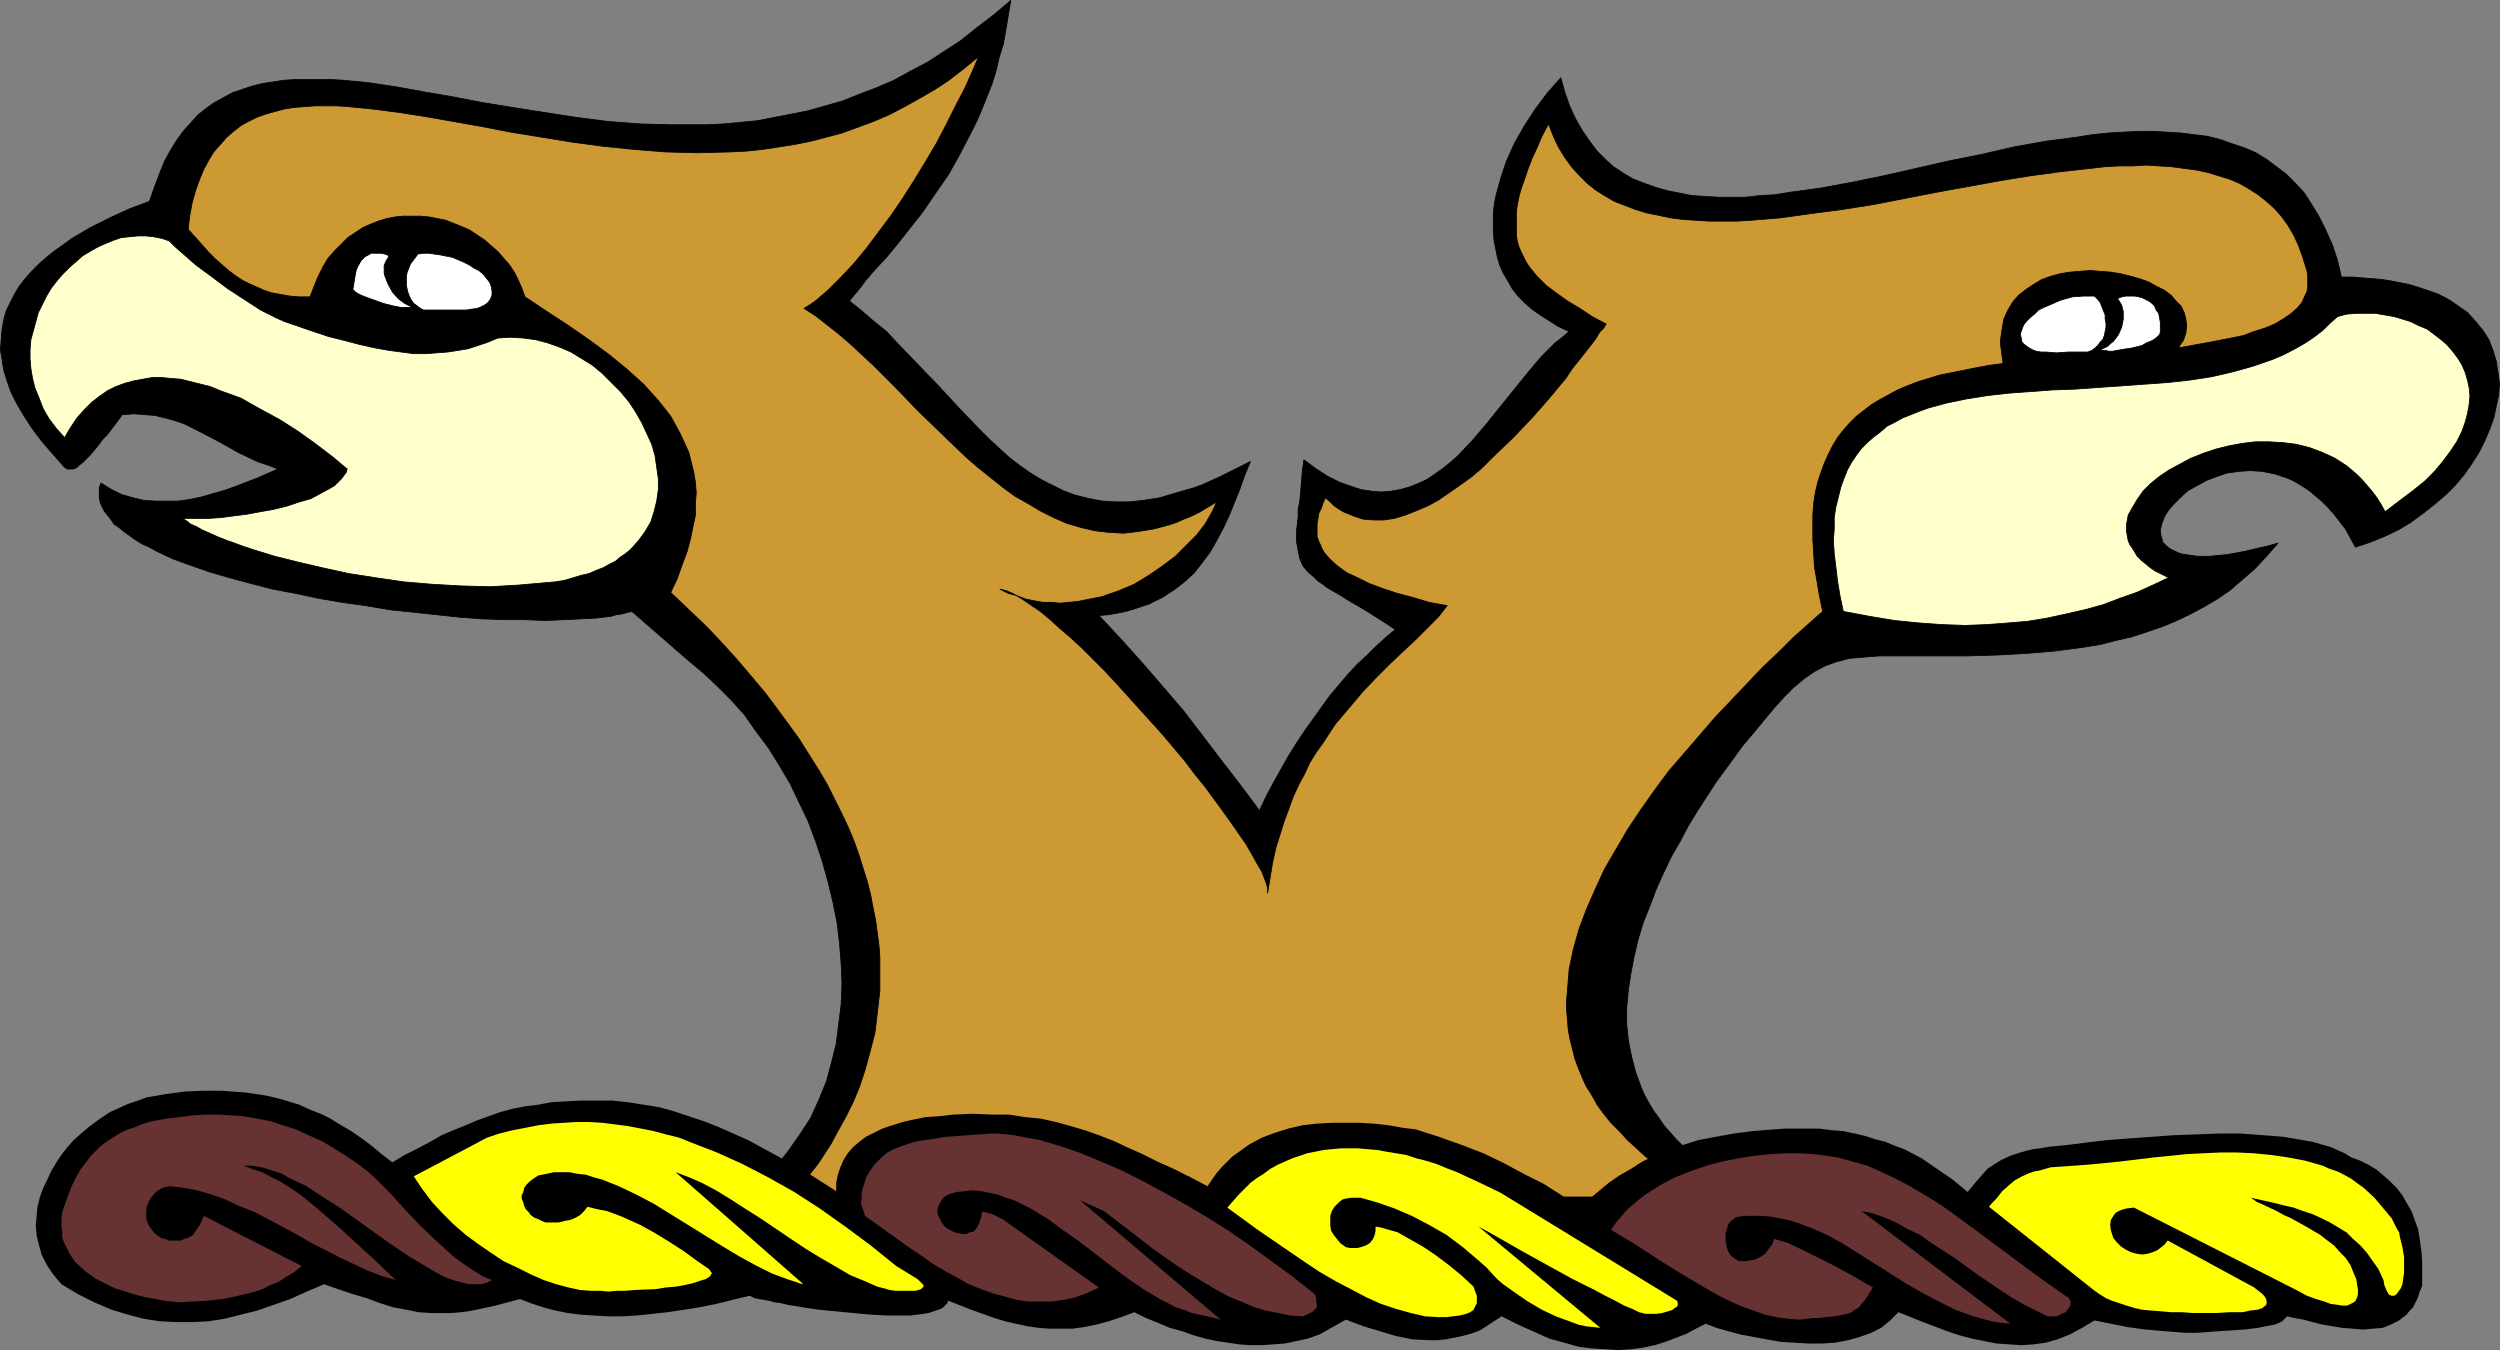<?xml version="1.0" encoding="UTF-8" standalone="no"?>
<svg
   version="1.0"
   width="129.809mm"
   height="70.102mm"
   id="svg26"
   sodipodi:docname="Eagle - Head 2.wmf"
   xmlns:inkscape="http://www.inkscape.org/namespaces/inkscape"
   xmlns:sodipodi="http://sodipodi.sourceforge.net/DTD/sodipodi-0.dtd"
   xmlns="http://www.w3.org/2000/svg"
   xmlns:svg="http://www.w3.org/2000/svg">
  <rect width="100%" height="100%" fill="#808080" stroke="none"/>
  <sodipodi:namedview
     id="namedview26"
     pagecolor="#ffffff"
     bordercolor="#000000"
     borderopacity="0.25"
     inkscape:showpageshadow="2"
     inkscape:pageopacity="0.0"
     inkscape:pagecheckerboard="0"
     inkscape:deskcolor="#d1d1d1"
     inkscape:document-units="mm" />
  <defs
     id="defs1">
    <pattern
       id="WMFhbasepattern"
       patternUnits="userSpaceOnUse"
       width="6"
       height="6"
       x="0"
       y="0" />
  </defs>
  <path
     style="fill:#000000;fill-opacity:1;fill-rule:evenodd;stroke:#000000;stroke-width:0.162px;stroke-linecap:round;stroke-linejoin:round;stroke-miterlimit:4;stroke-dasharray:none;stroke-opacity:1"
     d="m 138.895,238.772 2.101,-0.97 1.778,-1.131 1.778,-1.293 1.616,-1.131 1.778,-1.293 1.454,-1.293 1.454,-1.454 1.454,-1.454 1.293,-1.454 1.131,-1.454 2.262,-3.232 2.101,-3.232 1.616,-3.555 1.454,-3.555 0.97,-3.555 0.97,-3.879 0.485,-3.879 0.485,-3.879 0.162,-4.04 -0.162,-3.879 -0.323,-4.04 -0.485,-4.04 -0.808,-4.04 -0.97,-4.04 -1.131,-4.04 -1.293,-3.879 -1.454,-3.879 -1.778,-3.717 -1.778,-3.717 -2.101,-3.555 -2.101,-3.394 -2.424,-3.232 -2.262,-3.232 -2.586,-2.909 -2.747,-2.747 -2.747,-2.586 -2.909,-2.424 -11.15,-9.696 -0.808,0.162 -1.131,0.323 -1.131,0.162 -1.131,0.323 -1.454,0.162 -1.293,0.162 -3.07,0.162 -3.394,0.162 -3.717,0.162 -3.878,-0.162 h -4.04 l -4.363,-0.162 -4.363,-0.323 -4.525,-0.485 -4.525,-0.485 -4.686,-0.485 -4.686,-0.808 -4.686,-0.646 -4.686,-0.808 -4.525,-0.97 -4.363,-0.808 -4.363,-1.131 -4.202,-1.131 -3.878,-1.131 -3.717,-1.293 -3.555,-1.293 -3.07,-1.454 -1.454,-0.808 -1.454,-0.646 -1.293,-0.808 -1.131,-0.808 -1.131,-0.808 -0.97,-0.808 -0.97,-0.646 -0.646,-0.97 -0.646,-0.808 -0.646,-0.808 -0.485,-0.97 -0.323,-0.808 -0.162,-0.97 v -0.97 -0.808 l 0.323,-0.97 2.101,1.293 1.939,0.97 2.262,0.646 2.101,0.485 2.262,0.162 h 2.262 2.262 l 2.262,-0.323 2.262,-0.485 2.262,-0.646 2.262,-0.646 2.262,-0.808 4.202,-1.616 4.04,-1.778 -2.101,-0.808 -1.939,-0.646 -3.717,-1.778 -3.717,-2.101 -3.394,-1.778 -3.555,-1.778 -1.939,-0.646 -1.778,-0.485 -1.939,-0.485 -2.101,-0.162 -2.101,-0.162 -2.262,0.162 -0.97,1.293 -1.939,2.586 -0.97,0.97 -0.808,1.131 -0.808,0.97 -0.808,0.97 -0.646,0.646 -0.808,0.808 -0.646,0.485 -0.485,0.485 -0.646,0.323 h -0.485 -0.485 -0.323 L 12.686,91.711 10.262,88.964 8.161,86.54 6.222,83.954 4.767,81.692 3.313,79.267 2.182,77.005 1.374,74.742 0.727,72.642 0.404,70.541 0.081,68.601 0.242,66.662 0.404,64.723 0.727,62.784 1.212,61.006 2.02,59.39 2.828,57.774 3.798,56.158 4.929,54.703 l 1.293,-1.454 1.454,-1.454 1.454,-1.293 1.616,-1.293 1.616,-1.131 1.778,-1.293 3.555,-2.101 3.878,-1.939 3.878,-1.778 3.878,-1.454 0.97,-2.747 0.97,-2.586 0.97,-2.424 1.131,-2.101 1.293,-2.101 1.293,-1.778 1.454,-1.616 1.454,-1.616 1.616,-1.293 1.616,-1.131 1.778,-0.97 1.778,-0.97 1.939,-0.646 1.939,-0.646 1.939,-0.485 2.101,-0.323 2.101,-0.323 2.262,-0.162 h 2.262 2.262 2.424 l 2.586,0.162 5.01,0.485 5.333,0.808 5.333,0.97 5.656,0.97 5.818,1.131 5.979,0.97 6.141,0.97 6.302,0.97 6.302,0.808 6.302,0.485 6.464,0.162 h 3.394 3.232 l 3.232,-0.162 3.394,-0.323 3.394,-0.323 3.232,-0.646 3.394,-0.646 3.232,-0.646 3.394,-0.97 3.394,-0.97 3.232,-1.293 3.394,-1.293 3.394,-1.454 3.232,-1.778 3.394,-1.778 3.232,-2.101 3.232,-2.101 3.232,-2.586 3.394,-2.586 3.232,-2.747 -0.485,2.909 -0.485,2.909 -0.485,2.747 -0.808,2.586 -0.646,2.747 -0.808,2.586 -0.97,2.424 -0.97,2.424 -0.97,2.262 -1.131,2.262 -2.262,4.363 -2.262,4.04 -2.586,3.717 -2.424,3.555 -2.424,3.071 -2.424,3.071 -2.262,2.747 -2.262,2.424 -0.97,1.131 -0.97,1.131 -0.808,1.131 -0.808,0.97 -0.808,0.97 -0.646,0.808 2.424,1.939 2.424,2.101 2.424,1.939 2.101,2.262 4.202,4.363 4.04,4.202 4.04,4.363 3.878,4.04 1.939,1.939 1.939,1.778 1.939,1.778 2.101,1.616 2.101,1.454 2.101,1.293 2.262,1.131 2.262,1.131 2.262,0.808 2.586,0.646 2.586,0.485 2.586,0.162 h 2.747 l 2.909,-0.323 3.07,-0.485 3.232,-0.97 3.394,-0.97 1.778,-0.646 1.778,-0.808 1.778,-0.808 1.939,-0.97 1.939,-0.97 1.939,-0.97 -1.131,2.747 -0.97,2.747 -2.101,5.171 -1.131,2.424 -1.293,2.424 -1.293,2.262 -1.454,1.939 -1.616,2.101 -1.939,1.778 -2.101,1.616 -2.262,1.454 -1.293,0.646 -1.293,0.646 -1.454,0.485 -1.454,0.485 -1.616,0.485 -1.616,0.323 -1.778,0.323 -1.939,0.162 4.525,4.848 4.202,4.687 4.04,4.687 3.878,4.525 3.717,4.848 3.555,4.687 3.878,5.01 3.717,5.01 1.293,-2.747 1.454,-2.747 1.454,-2.586 1.454,-2.586 1.616,-2.586 1.616,-2.424 1.616,-2.262 1.616,-2.262 1.616,-2.262 3.555,-4.202 1.778,-1.939 1.939,-1.778 1.778,-1.778 1.939,-1.778 1.939,-1.616 -1.939,-1.293 -1.778,-1.131 -1.778,-1.131 -1.616,-0.97 -1.454,-0.808 -1.293,-0.808 -1.293,-0.808 -1.131,-0.646 -1.131,-0.646 -0.808,-0.646 -0.97,-0.646 -0.646,-0.646 -1.293,-1.131 -0.97,-1.131 -0.646,-1.454 -0.323,-1.616 -0.162,-0.808 -0.162,-0.97 v -2.101 l 0.162,-1.293 0.162,-1.454 v -1.454 l 0.323,-1.616 0.162,-1.778 0.162,-1.939 0.162,-2.101 0.323,-2.262 2.424,1.778 2.262,1.454 2.262,1.131 2.262,0.808 1.939,0.646 2.101,0.323 1.939,0.162 1.939,-0.162 1.778,-0.323 1.778,-0.485 1.616,-0.646 1.778,-0.808 1.454,-0.97 1.616,-1.131 1.616,-1.293 1.454,-1.293 2.909,-3.071 2.747,-3.232 5.333,-6.626 2.747,-3.394 2.586,-3.071 1.454,-1.454 1.293,-1.293 1.454,-1.131 1.293,-1.131 -2.101,-0.97 -1.778,-1.131 -1.778,-1.131 -1.616,-1.131 -1.454,-1.293 -1.293,-1.293 -1.131,-1.454 -0.808,-1.454 -0.97,-1.616 -0.646,-1.454 -0.485,-1.616 -0.323,-1.616 -0.323,-1.616 -0.162,-1.778 v -1.778 -1.616 l 0.162,-1.778 0.323,-1.778 0.485,-1.778 0.485,-1.778 1.131,-3.394 1.616,-3.555 1.939,-3.394 2.101,-3.232 2.424,-3.232 2.586,-2.909 0.808,2.909 0.97,2.747 1.131,2.424 1.293,2.262 1.454,2.101 1.454,1.939 1.616,1.616 1.616,1.454 1.939,1.293 1.939,1.131 2.101,0.808 2.262,0.808 2.262,0.646 2.424,0.485 2.424,0.485 2.586,0.162 2.586,0.162 h 2.586 2.747 l 2.909,-0.323 2.909,-0.162 2.909,-0.485 5.979,-0.808 6.141,-1.131 6.302,-1.293 12.766,-2.909 6.464,-1.293 6.302,-1.454 6.302,-1.131 6.141,-0.808 3.07,-0.485 3.07,-0.323 2.909,-0.162 2.909,-0.162 h 2.909 l 2.747,0.162 2.747,0.162 2.586,0.323 2.586,0.323 2.586,0.646 2.262,0.808 2.424,0.808 2.262,0.97 2.101,1.293 1.939,1.454 1.939,1.454 1.778,1.778 1.778,1.939 1.454,2.262 1.454,2.424 1.293,2.586 1.293,2.909 0.97,2.909 0.808,3.394 h 2.262 l 1.939,0.162 2.101,0.162 1.778,0.162 1.939,0.323 1.616,0.323 1.616,0.323 1.616,0.485 1.454,0.485 1.454,0.485 1.293,0.485 1.293,0.646 1.131,0.646 1.131,0.808 2.101,1.454 1.616,1.778 1.454,1.778 1.131,1.778 0.808,2.101 0.646,2.101 0.323,2.101 0.323,2.262 -0.162,2.262 -0.485,2.262 -0.485,2.262 -0.808,2.262 -0.97,2.262 -1.131,2.262 -1.454,2.262 -1.454,2.101 -1.778,2.101 -1.939,1.939 -2.101,1.778 -2.262,1.778 -2.424,1.778 -2.424,1.454 -2.747,1.293 -2.747,1.131 -2.909,0.97 -0.97,-1.778 -0.97,-1.778 -1.131,-1.454 -1.131,-1.454 -1.131,-1.293 -1.131,-1.131 -1.131,-0.97 -1.131,-0.97 -1.131,-0.808 -1.293,-0.808 -1.131,-0.646 -1.131,-0.485 -2.424,-0.808 -2.424,-0.485 -2.424,-0.162 -2.262,0.162 -2.262,0.323 -1.939,0.646 -2.101,0.808 -1.778,0.97 -1.778,0.97 -1.454,1.293 -1.293,1.293 -1.131,1.293 -0.808,1.293 -0.485,1.293 -0.323,1.293 0.162,1.293 0.162,0.485 0.162,0.646 0.485,0.485 0.323,0.323 0.646,0.485 0.646,0.323 0.646,0.323 0.808,0.323 0.97,0.162 1.131,0.162 1.131,0.162 h 2.586 l 1.454,-0.162 1.778,-0.162 1.778,-0.323 1.778,-0.323 1.939,-0.485 2.262,-0.485 2.262,-0.646 -2.262,2.586 -2.262,2.424 -2.424,2.101 -2.424,2.101 -2.586,1.778 -2.747,1.616 -2.747,1.454 -2.747,1.293 -2.747,1.131 -2.909,0.97 -2.909,0.97 -2.909,0.646 -3.07,0.808 -2.909,0.485 -5.979,0.808 -5.818,0.485 -5.818,0.323 -5.656,0.162 h -12.766 -2.262 -2.262 l -2.101,0.162 -1.939,0.162 -1.939,0.162 -1.131,0.323 -1.293,0.323 -2.262,0.808 -2.101,1.131 -2.101,1.454 -1.939,1.616 -1.778,1.778 -1.778,1.939 -1.778,2.101 -1.454,1.778 -1.616,1.939 -1.778,2.101 -1.616,2.262 -1.778,2.424 -1.778,2.424 -1.778,2.747 -1.778,2.747 -1.778,2.909 -1.616,3.071 -1.778,3.071 -1.454,3.071 -1.454,3.232 -1.293,3.394 -1.293,3.232 -0.97,3.232 -0.808,3.394 -0.646,3.394 -0.485,3.232 -0.323,3.394 v 3.232 l 0.323,3.232 0.646,3.232 0.808,3.071 1.131,3.071 0.646,1.454 0.808,1.454 0.97,1.616 0.97,1.293 0.97,1.454 1.293,1.454 1.131,1.293 1.293,1.293 1.616,1.293 1.454,1.131 1.778,1.293 1.778,1.131 1.778,1.131 1.939,1.131 -2.747,6.949 z"
     id="path1" />
  <path
     style="fill:#cc9932;fill-opacity:1;fill-rule:evenodd;stroke:#000000;stroke-width:0.162px;stroke-linecap:round;stroke-linejoin:round;stroke-miterlimit:4;stroke-dasharray:none;stroke-opacity:1"
     d="m 131.623,116.275 1.293,-2.747 0.97,-2.747 0.97,-2.586 0.646,-2.424 0.485,-2.424 0.485,-2.262 V 98.822 l 0.162,-2.101 -0.162,-2.101 -0.323,-1.939 -0.485,-1.939 -0.485,-1.939 -0.808,-1.778 -0.808,-1.778 -0.97,-1.778 -0.97,-1.778 -1.131,-1.454 -1.293,-1.616 -1.454,-1.616 -1.454,-1.616 -1.616,-1.454 -1.616,-1.454 -3.555,-2.909 -3.717,-2.747 -4.202,-2.909 -4.202,-2.747 -4.363,-2.909 -0.646,-1.778 -0.646,-1.454 -0.808,-1.616 L 99.949,51.956 98.818,50.663 97.687,49.37 96.394,48.239 95.101,47.108 93.647,46.138 92.193,45.169 90.738,44.522 89.122,43.876 87.506,43.229 85.89,42.906 84.274,42.583 82.497,42.421 h -1.616 -1.778 l -1.616,0.162 -1.616,0.323 -1.616,0.485 -1.616,0.646 -1.454,0.646 -1.454,0.97 -1.454,0.97 -1.293,1.293 -1.293,1.293 -1.293,1.454 -0.97,1.616 -0.97,1.939 -0.808,1.939 -0.808,2.101 H 58.742 L 56.802,58.097 55.025,57.774 53.247,57.451 51.793,56.966 50.338,56.319 48.884,55.673 47.591,55.027 46.137,54.057 44.844,53.087 43.551,51.956 42.258,50.825 l -1.293,-1.293 -1.293,-1.454 -1.293,-1.454 -1.454,-1.616 0.323,-2.747 0.485,-2.586 0.646,-2.262 0.808,-2.262 0.808,-1.939 0.97,-1.778 0.97,-1.616 1.293,-1.454 1.293,-1.454 1.293,-1.131 1.454,-1.131 1.454,-0.808 1.616,-0.808 1.778,-0.646 1.778,-0.485 1.778,-0.485 1.939,-0.323 2.101,-0.162 2.101,-0.162 h 2.101 2.262 l 2.262,0.162 4.848,0.485 5.01,0.646 5.171,0.808 5.494,0.97 5.494,0.97 5.818,1.131 5.979,0.97 5.979,0.97 5.979,0.808 6.302,0.646 6.141,0.485 6.302,0.162 6.302,-0.162 3.232,-0.162 3.07,-0.323 3.232,-0.485 3.07,-0.485 3.232,-0.646 3.07,-0.808 3.07,-0.808 3.07,-1.131 3.07,-1.131 3.07,-1.293 3.07,-1.616 2.909,-1.616 3.07,-1.778 2.909,-1.939 2.909,-2.262 2.747,-2.262 -1.293,3.071 -1.454,3.232 -1.778,3.394 -1.778,3.555 -1.939,3.717 -2.101,3.555 -2.262,3.717 -2.262,3.555 -2.424,3.555 -2.424,3.232 -2.424,3.232 -2.424,2.909 -2.586,2.747 -2.262,2.262 -1.293,1.131 -1.131,0.97 -1.131,0.808 -1.293,0.808 2.262,1.454 2.262,1.778 2.262,1.778 2.262,1.939 4.525,4.202 4.363,4.363 4.525,4.687 4.686,4.525 4.525,4.363 2.424,2.101 2.424,1.939 2.424,1.939 2.424,1.778 2.586,1.454 2.424,1.454 2.586,1.293 2.586,1.131 2.747,0.808 2.747,0.646 2.747,0.323 2.909,0.162 2.747,-0.323 3.07,-0.485 3.07,-0.808 1.454,-0.485 1.454,-0.646 1.616,-0.646 1.616,-0.808 1.616,-0.97 1.616,-0.97 -0.485,1.131 -0.485,0.97 -1.293,2.262 -1.616,2.101 -2.101,2.101 -2.101,2.101 -2.586,1.939 -2.586,1.778 -2.909,1.778 -3.07,1.293 -3.232,1.131 -1.616,0.323 -1.616,0.323 -1.616,0.323 -1.778,0.162 -1.616,0.162 -1.616,-0.162 h -1.778 l -1.778,-0.323 -1.616,-0.323 -1.616,-0.646 -1.778,-0.485 -1.616,-0.808 1.293,0.323 1.454,0.646 1.616,0.97 1.616,1.131 1.939,1.293 1.939,1.616 1.939,1.778 2.101,1.778 2.262,2.101 2.101,2.101 2.262,2.262 2.262,2.424 4.525,5.01 4.525,5.01 4.363,5.171 1.939,2.586 2.101,2.586 1.778,2.424 1.778,2.424 1.616,2.262 1.454,2.101 1.454,2.101 1.131,1.939 0.97,1.778 0.97,1.616 0.485,1.293 0.485,1.293 0.162,0.808 v 0.808 l 0.485,-3.071 0.485,-2.909 0.646,-2.909 0.808,-2.586 0.808,-2.586 0.97,-2.586 0.808,-2.262 1.131,-2.424 1.131,-2.101 0.97,-2.101 1.293,-2.101 1.293,-1.778 2.424,-3.717 2.747,-3.232 2.586,-3.071 2.747,-2.909 2.586,-2.586 2.747,-2.586 2.424,-2.262 2.262,-2.262 2.101,-2.101 1.778,-2.262 -3.555,-0.646 -3.232,-0.97 -3.07,-0.808 -2.909,-0.97 -2.586,-0.97 -2.262,-1.131 -2.101,-0.97 -1.778,-1.293 -1.454,-1.293 -1.131,-1.293 -0.485,-0.808 -0.323,-0.808 -0.323,-0.646 -0.323,-0.97 v -0.646 -0.97 -0.808 l 0.162,-0.97 0.162,-1.131 0.485,-0.97 0.323,-0.97 0.485,-1.131 0.97,0.808 0.808,0.808 0.97,0.646 0.808,0.485 1.939,0.808 1.939,0.646 2.101,0.162 h 1.939 l 2.101,-0.323 2.101,-0.646 2.101,-0.808 2.262,-0.97 2.101,-1.131 2.101,-1.454 2.101,-1.454 2.262,-1.616 2.101,-1.778 1.939,-1.939 4.04,-3.879 3.878,-4.04 3.394,-3.879 1.616,-1.939 1.616,-1.939 1.293,-1.939 1.293,-1.616 1.293,-1.616 1.131,-1.454 0.97,-1.293 0.646,-1.131 0.808,-0.808 0.485,-0.808 -2.747,-1.454 -2.424,-1.616 -2.424,-1.454 -2.262,-1.616 -1.939,-1.454 -1.778,-1.778 -1.454,-1.778 -0.646,-0.97 -0.485,-0.97 -0.485,-0.97 -0.485,-1.131 -0.323,-1.131 -0.162,-1.293 v -1.293 -1.454 -1.454 l 0.162,-1.454 0.323,-1.616 0.485,-1.778 0.646,-1.778 0.646,-1.939 0.808,-2.101 0.97,-2.101 0.97,-2.262 1.293,-2.424 0.97,2.424 0.97,2.101 1.293,2.101 1.293,1.778 1.454,1.616 1.616,1.616 1.616,1.293 1.778,1.131 1.939,1.131 2.101,0.808 2.101,0.808 2.101,0.646 2.424,0.485 2.262,0.485 2.424,0.323 2.586,0.162 2.586,0.162 h 2.747 2.747 l 2.747,-0.162 5.818,-0.485 5.818,-0.808 6.141,-0.808 6.141,-0.97 12.443,-2.424 12.443,-2.262 5.979,-0.97 5.979,-0.808 5.818,-0.646 2.747,-0.323 2.909,-0.162 h 2.586 l 2.747,-0.162 2.586,0.162 2.424,0.162 2.424,0.323 2.424,0.323 2.262,0.485 2.101,0.646 2.101,0.646 1.939,0.808 1.939,1.131 1.778,1.131 1.616,1.293 1.454,1.293 1.454,1.616 1.293,1.778 1.131,1.939 0.97,2.101 0.808,2.262 0.808,2.586 0.162,0.808 v 0.97 0.808 0.808 l -0.162,0.808 -0.323,0.646 -0.646,1.454 -0.97,1.131 -1.293,1.131 -1.454,0.97 -1.616,0.97 -1.939,0.808 -2.101,0.646 -2.101,0.808 -2.424,0.485 -2.424,0.485 -2.586,0.485 -5.333,0.97 0.485,-0.808 0.485,-0.646 0.485,-1.454 0.162,-1.454 -0.162,-1.293 -0.323,-1.293 -0.646,-1.293 -0.97,-0.97 -0.97,-1.131 -1.293,-0.97 -1.616,-0.808 -1.454,-0.808 -1.778,-0.646 -1.778,-0.485 -1.939,-0.485 -1.939,-0.323 -2.101,-0.162 -1.939,-0.162 -2.101,0.162 -1.939,0.162 -1.939,0.323 -1.778,0.485 -1.778,0.646 -1.616,0.97 -1.454,0.97 -1.454,1.131 -1.131,1.293 -0.97,1.616 -0.808,1.778 -0.323,1.778 -0.162,1.131 -0.162,1.131 v 0.97 l 0.323,2.424 0.162,1.293 -2.586,0.323 -2.586,0.485 -2.424,0.485 -2.424,0.485 -2.424,0.485 -2.101,0.646 -2.101,0.646 -2.101,0.808 -1.939,0.808 -1.778,0.97 -1.778,0.97 -1.616,0.97 -1.454,1.131 -1.454,1.131 -1.293,1.293 -1.293,1.454 -1.131,1.454 -0.97,1.616 -0.808,1.616 -0.808,1.778 -0.646,1.778 -0.646,1.939 -0.485,2.101 -0.323,2.101 -0.162,2.262 v 2.424 2.424 l 0.162,2.586 0.162,2.747 0.485,2.747 0.485,2.909 0.646,3.071 -2.909,2.586 -2.909,2.586 -2.909,2.909 -3.07,2.909 -3.07,3.232 -3.07,3.232 -3.232,3.394 -2.909,3.394 -3.07,3.555 -3.07,3.555 -2.747,3.717 -2.747,3.879 -2.586,3.879 -2.262,3.879 -2.262,3.879 -1.778,3.879 -1.778,4.04 -1.454,3.879 -1.131,4.04 -0.808,3.879 -0.162,2.101 -0.162,1.939 -0.162,1.939 v 1.939 l 0.162,1.939 0.162,1.939 0.323,1.778 0.485,1.939 0.485,1.939 0.646,1.778 0.808,1.939 0.808,1.778 1.131,1.778 0.97,1.778 1.293,1.778 1.454,1.778 1.616,1.616 1.616,1.778 1.778,1.616 1.939,1.778 2.101,1.454 2.262,1.616 2.424,1.454 2.586,1.616 0.808,0.485 0.808,0.485 0.323,0.323 0.162,0.162 v 0 h -0.323 l -0.162,0.162 h -2.586 l -175.659,0.162 -0.162,-0.162 0.162,-0.162 v -0.323 l 0.162,-0.323 0.323,-0.323 0.808,-0.97 0.97,-1.131 0.97,-1.454 1.293,-1.616 1.293,-1.939 1.454,-2.262 1.293,-2.424 1.454,-2.586 1.454,-2.909 1.293,-3.071 1.131,-3.394 0.97,-3.555 0.97,-3.717 0.485,-4.04 0.485,-4.202 v -2.101 -2.262 -2.262 l -0.162,-2.262 -0.323,-2.424 -0.323,-2.424 -0.485,-2.424 -0.485,-2.586 -0.646,-2.586 -0.808,-2.586 -0.808,-2.586 -0.97,-2.747 -1.131,-2.747 -1.293,-2.747 -1.454,-2.909 -1.454,-2.909 -1.616,-2.747 -1.939,-3.071 -1.939,-3.071 -2.101,-2.909 -2.262,-3.071 -2.424,-3.232 -2.586,-3.071 -2.747,-3.232 -3.07,-3.394 -3.07,-3.232 -3.394,-3.232 z"
     id="path2" />
  <path
     style="fill:#ffffcc;fill-opacity:1;fill-rule:evenodd;stroke:none"
     d="m 361.741,119.992 -0.646,-3.071 -0.485,-2.909 -0.323,-2.747 -0.323,-2.586 -0.162,-2.586 0.162,-2.262 v -2.262 l 0.323,-2.101 0.485,-1.939 0.485,-1.939 0.646,-1.778 0.646,-1.616 0.808,-1.454 0.97,-1.454 0.97,-1.293 1.131,-1.131 1.293,-1.131 1.293,-0.97 1.293,-1.131 1.616,-0.808 1.454,-0.808 1.616,-0.646 1.616,-0.646 1.778,-0.646 3.555,-0.97 3.878,-0.808 4.04,-0.646 4.202,-0.485 4.363,-0.323 4.363,-0.323 4.525,-0.162 4.525,-0.323 9.05,-0.646 4.525,-0.323 4.363,-0.485 4.202,-0.646 4.202,-0.97 4.04,-1.131 3.717,-1.293 1.939,-0.808 1.616,-0.808 1.778,-0.97 1.616,-0.97 1.616,-1.131 1.454,-1.131 1.293,-1.293 1.454,-1.293 1.778,-0.485 1.939,-0.162 h 1.778 1.939 l 1.939,0.323 1.778,0.323 1.616,0.485 1.616,0.485 1.616,0.808 1.616,0.646 1.293,0.97 1.454,1.131 1.131,0.97 1.131,1.293 0.97,1.293 0.808,1.293 0.646,1.454 0.485,1.616 0.323,1.454 0.162,1.616 -0.162,1.778 -0.323,1.778 -0.485,1.778 -0.646,1.778 -0.97,1.939 -1.293,1.939 -1.454,1.939 -1.616,1.939 -1.939,1.939 -2.424,1.939 -2.586,1.939 -2.747,2.101 -0.808,-1.454 -0.808,-1.293 -0.97,-1.293 -0.97,-1.131 -0.97,-1.131 -0.97,-0.97 -1.131,-0.97 -0.97,-0.808 -2.262,-1.454 -2.424,-1.131 -2.586,-0.97 -2.586,-0.646 -2.586,-0.323 -2.747,-0.162 h -2.747 l -2.586,0.323 -2.586,0.485 -2.586,0.646 -2.424,0.808 -2.424,0.97 -2.101,1.131 -2.101,1.131 -1.939,1.293 -1.778,1.454 -1.454,1.454 -1.131,1.616 -0.97,1.616 -0.808,1.454 -0.323,1.778 v 1.454 l 0.162,0.97 0.162,0.808 0.323,0.808 0.485,0.646 0.485,0.808 0.485,0.808 0.808,0.808 0.808,0.646 0.97,0.808 0.97,0.646 1.293,0.646 1.293,0.646 -3.07,1.454 -3.232,1.454 -3.232,1.131 -3.394,1.293 -3.555,0.97 -3.555,0.808 -3.717,0.808 -3.878,0.646 -3.878,0.323 -4.202,0.323 -4.202,0.162 -4.525,-0.162 -4.525,-0.323 -4.848,-0.485 -4.848,-0.808 z"
     id="path3" />
  <path
     style="fill:#ffffcc;fill-opacity:1;fill-rule:evenodd;stroke:none"
     d="m 107.221,114.336 -5.494,0.485 -5.656,0.323 -5.656,-0.162 -5.656,-0.323 -5.656,-0.485 -5.494,-0.808 -5.171,-0.808 -5.171,-1.131 -4.848,-1.131 -4.525,-1.131 -2.101,-0.646 -2.101,-0.646 -1.939,-0.646 -1.778,-0.646 -1.778,-0.646 -1.616,-0.646 -1.454,-0.646 -1.454,-0.646 -1.131,-0.646 -1.131,-0.485 -0.808,-0.646 -0.808,-0.485 h 0.646 2.586 1.939 l 2.424,-0.162 2.424,-0.323 2.586,-0.323 2.586,-0.485 2.747,-0.485 2.586,-0.646 2.424,-0.808 2.262,-0.646 2.101,-1.131 1.778,-0.97 0.808,-0.485 0.646,-0.646 0.646,-0.646 0.485,-0.646 0.485,-0.646 0.162,-0.646 -2.909,-2.424 -3.394,-2.586 -3.394,-2.424 -3.555,-2.262 -3.878,-2.101 -3.717,-2.101 -4.04,-1.454 -1.939,-0.808 -1.939,-0.485 -1.939,-0.485 -1.939,-0.485 -1.939,-0.162 -1.778,-0.162 h -1.939 l -1.778,0.323 -1.778,0.323 -1.778,0.485 -1.778,0.646 -1.616,0.808 -1.616,1.131 -1.454,1.131 -1.454,1.454 -1.454,1.616 -1.293,1.939 -1.131,1.939 -1.616,-1.778 L 9.615,82.176 8.484,80.237 7.676,78.136 6.868,76.197 6.383,74.258 6.06,72.318 5.898,70.379 v -1.778 l 0.162,-1.939 0.485,-1.778 0.485,-1.778 0.485,-1.778 0.808,-1.616 0.808,-1.616 0.97,-1.616 1.131,-1.454 1.131,-1.293 1.293,-1.293 1.293,-1.131 1.293,-1.131 1.616,-0.97 1.454,-0.808 1.454,-0.646 1.616,-0.646 1.454,-0.485 1.616,-0.162 1.616,-0.162 h 1.616 l 1.454,0.162 1.616,0.323 1.454,0.485 1.131,1.131 1.293,1.131 2.747,2.424 3.07,2.262 3.232,2.424 3.232,2.101 3.232,2.101 1.616,0.808 1.616,0.808 1.454,0.646 1.454,0.485 3.717,1.293 3.394,1.131 3.232,0.808 3.07,0.808 2.909,0.646 2.747,0.485 2.424,0.323 2.424,0.323 h 2.262 l 2.262,-0.162 2.101,-0.162 2.101,-0.323 1.939,-0.323 1.939,-0.646 1.939,-0.646 1.939,-0.808 2.424,-0.162 2.586,0.162 2.424,0.323 2.424,0.646 2.262,0.808 2.262,0.97 2.101,1.293 2.101,1.293 1.939,1.616 1.778,1.778 1.778,1.778 1.616,1.939 1.293,1.939 1.293,2.262 0.97,2.101 0.97,2.101 0.646,2.262 0.323,2.262 0.323,2.262 v 2.101 l -0.323,2.262 -0.485,1.939 -0.646,2.101 -1.131,1.939 -1.293,1.778 -1.616,1.778 -0.97,0.808 -0.97,0.646 -0.97,0.808 -1.293,0.646 -1.131,0.646 -1.293,0.485 -1.454,0.646 -1.454,0.323 -1.616,0.485 -1.616,0.485 -1.778,0.323 z"
     id="path4" />
  <path
     style="fill:none;stroke:#000000;stroke-width:0.162px;stroke-linecap:round;stroke-linejoin:round;stroke-miterlimit:4;stroke-dasharray:none;stroke-opacity:1"
     d="m 361.741,119.992 -0.646,-3.071 -0.485,-2.909 -0.323,-2.747 -0.323,-2.586 -0.162,-2.586 0.162,-2.262 v -2.262 l 0.323,-2.101 0.485,-1.939 0.485,-1.939 0.646,-1.778 0.646,-1.616 0.808,-1.454 0.97,-1.454 0.97,-1.293 1.131,-1.131 1.293,-1.131 1.293,-0.97 1.293,-1.131 1.616,-0.808 1.454,-0.808 1.616,-0.646 1.616,-0.646 1.778,-0.646 3.555,-0.97 3.878,-0.808 4.04,-0.646 4.202,-0.485 4.363,-0.323 4.363,-0.323 4.525,-0.162 4.525,-0.323 9.05,-0.646 4.525,-0.323 4.363,-0.485 4.202,-0.646 4.202,-0.97 4.04,-1.131 3.717,-1.293 1.939,-0.808 1.616,-0.808 1.778,-0.97 1.616,-0.97 1.616,-1.131 1.454,-1.131 1.293,-1.293 1.454,-1.293"
     id="path5" />
  <path
     style="fill:none;stroke:#000000;stroke-width:0.162px;stroke-linecap:round;stroke-linejoin:round;stroke-miterlimit:4;stroke-dasharray:none;stroke-opacity:1"
     d="m 458.701,62.137 1.778,-0.485 1.939,-0.162 h 1.778 1.939 l 1.939,0.323 1.778,0.323 1.616,0.485 1.616,0.485 1.616,0.808 1.616,0.646 1.293,0.97 1.454,1.131 1.131,0.97 1.131,1.293 0.97,1.293 0.808,1.293 0.646,1.454 0.485,1.616 0.323,1.454 0.162,1.616 -0.162,1.778 -0.323,1.778 -0.485,1.778 -0.646,1.778 -0.97,1.939 -1.293,1.939 -1.454,1.939 -1.616,1.939 -1.939,1.939 -2.424,1.939 -2.586,1.939 -2.747,2.101"
     id="path6" />
  <path
     style="fill:none;stroke:#000000;stroke-width:0.162px;stroke-linecap:round;stroke-linejoin:round;stroke-miterlimit:4;stroke-dasharray:none;stroke-opacity:1"
     d="m 468.074,100.438 -0.808,-1.454 -0.808,-1.293 -0.97,-1.293 -0.97,-1.131 -0.97,-1.131 -0.97,-0.97 -1.131,-0.97 -0.97,-0.808 -2.262,-1.454 -2.424,-1.131 -2.586,-0.97 -2.586,-0.646 -2.586,-0.323 -2.747,-0.162 h -2.747 l -2.586,0.323 -2.586,0.485 -2.586,0.646 -2.424,0.808 -2.424,0.97 -2.101,1.131 -2.101,1.131 -1.939,1.293 -1.778,1.454 -1.454,1.454 -1.131,1.616 -0.97,1.616 -0.808,1.454 -0.323,1.778 v 1.454 l 0.162,0.97 0.162,0.808 0.323,0.808 0.485,0.646 0.485,0.808 0.485,0.808 0.808,0.808 0.808,0.646 0.97,0.808 0.97,0.646 1.293,0.646 1.293,0.646"
     id="path7" />
  <path
     style="fill:none;stroke:#000000;stroke-width:0.162px;stroke-linecap:round;stroke-linejoin:round;stroke-miterlimit:4;stroke-dasharray:none;stroke-opacity:1"
     d="m 425.573,113.366 -3.07,1.454 -3.232,1.454 -3.232,1.131 -3.394,1.293 -3.555,0.97 -3.555,0.808 -3.717,0.808 -3.878,0.646 -3.878,0.323 -4.202,0.323 -4.202,0.162 -4.525,-0.162 -4.525,-0.323 -4.848,-0.485 -4.848,-0.808 -5.171,-0.97"
     id="path8" />
  <path
     style="fill:none;stroke:#000000;stroke-width:0.162px;stroke-linecap:round;stroke-linejoin:round;stroke-miterlimit:4;stroke-dasharray:none;stroke-opacity:1"
     d="m 107.221,114.336 -5.494,0.485 -5.656,0.323 -5.656,-0.162 -5.656,-0.323 -5.656,-0.485 -5.494,-0.808 -5.171,-0.808 -5.171,-1.131 -4.848,-1.131 -4.525,-1.131 -2.101,-0.646 -2.101,-0.646 -1.939,-0.646 -1.778,-0.646 -1.778,-0.646 -1.616,-0.646 -1.454,-0.646 -1.454,-0.646 -1.131,-0.646 -1.131,-0.485 -0.808,-0.646 -0.808,-0.485"
     id="path9" />
  <path
     style="fill:none;stroke:#000000;stroke-width:0.162px;stroke-linecap:round;stroke-linejoin:round;stroke-miterlimit:4;stroke-dasharray:none;stroke-opacity:1"
     d="m 35.794,101.731 h 0.646 2.586 1.939 l 2.424,-0.162 2.424,-0.323 2.586,-0.323 2.586,-0.485 2.747,-0.485 2.586,-0.646 2.424,-0.808 2.262,-0.646 2.101,-1.131 1.778,-0.97 0.808,-0.485 0.646,-0.646 0.646,-0.646 0.485,-0.646 0.485,-0.646 0.162,-0.646"
     id="path10" />
  <path
     style="fill:none;stroke:#000000;stroke-width:0.162px;stroke-linecap:round;stroke-linejoin:round;stroke-miterlimit:4;stroke-dasharray:none;stroke-opacity:1"
     d="M 68.114,92.034 65.206,89.61 61.812,87.025 58.418,84.6 54.863,82.338 50.985,80.237 47.268,78.136 43.228,76.682 41.289,75.874 39.35,75.389 37.41,74.904 35.471,74.419 33.532,74.258 31.754,74.096 h -1.939 l -1.778,0.323 -1.778,0.323 -1.778,0.485 -1.778,0.646 -1.616,0.808 -1.616,1.131 -1.454,1.131 -1.454,1.454 -1.454,1.616 -1.293,1.939 -1.131,1.939"
     id="path11" />
  <path
     style="fill:none;stroke:#000000;stroke-width:0.162px;stroke-linecap:round;stroke-linejoin:round;stroke-miterlimit:4;stroke-dasharray:none;stroke-opacity:1"
     d="M 12.686,85.893 11.07,84.116 9.615,82.176 8.484,80.237 7.676,78.136 6.868,76.197 6.383,74.258 6.06,72.318 5.898,70.379 v -1.778 l 0.162,-1.939 0.485,-1.778 0.485,-1.778 0.485,-1.778 0.808,-1.616 0.808,-1.616 0.97,-1.616 1.131,-1.454 1.131,-1.293 1.293,-1.293 1.293,-1.131 1.293,-1.131 1.616,-0.97 1.454,-0.808 1.454,-0.646 1.616,-0.646 1.454,-0.485 1.616,-0.162 1.616,-0.162 h 1.616 l 1.454,0.162 1.616,0.323 1.454,0.485"
     id="path12" />
  <path
     style="fill:none;stroke:#000000;stroke-width:0.162px;stroke-linecap:round;stroke-linejoin:round;stroke-miterlimit:4;stroke-dasharray:none;stroke-opacity:1"
     d="m 33.209,47.27 1.131,1.131 1.293,1.131 2.747,2.424 3.07,2.262 3.232,2.424 3.232,2.101 3.232,2.101 1.616,0.808 1.616,0.808 1.454,0.646 1.454,0.485"
     id="path13" />
  <path
     style="fill:none;stroke:#000000;stroke-width:0.162px;stroke-linecap:round;stroke-linejoin:round;stroke-miterlimit:4;stroke-dasharray:none;stroke-opacity:1"
     d="m 57.287,63.592 3.717,1.293 3.394,1.131 3.232,0.808 3.07,0.808 2.909,0.646 2.747,0.485 2.424,0.323 2.424,0.323 h 2.262 l 2.262,-0.162 2.101,-0.162 2.101,-0.323 1.939,-0.323 1.939,-0.646 1.939,-0.646 1.939,-0.808"
     id="path14" />
  <path
     style="fill:none;stroke:#000000;stroke-width:0.162px;stroke-linecap:round;stroke-linejoin:round;stroke-miterlimit:4;stroke-dasharray:none;stroke-opacity:1"
     d="m 97.687,66.339 2.424,-0.162 2.586,0.162 2.424,0.323 2.424,0.646 2.262,0.808 2.262,0.97 2.101,1.293 2.101,1.293 1.939,1.616 1.778,1.778 1.778,1.778 1.616,1.939 1.293,1.939 1.293,2.262 0.97,2.101 0.97,2.101 0.646,2.262 0.323,2.262 0.323,2.262 v 2.101 l -0.323,2.262 -0.485,1.939 -0.646,2.101 -1.131,1.939 -1.293,1.778 -1.616,1.778 -0.97,0.808 -0.97,0.646 -0.97,0.808 -1.293,0.646 -1.131,0.646 -1.293,0.485 -1.454,0.646 -1.454,0.323 -1.616,0.485 -1.616,0.485 -1.778,0.323 -1.939,0.162"
     id="path15" />
  <path
     style="fill:#ffffff;fill-opacity:1;fill-rule:evenodd;stroke:#000000;stroke-width:0.162px;stroke-linecap:round;stroke-linejoin:round;stroke-miterlimit:4;stroke-dasharray:none;stroke-opacity:1"
     d="m 83.143,60.844 -0.646,-0.323 -0.646,-0.485 -0.646,-0.485 -0.485,-0.646 -0.323,-0.646 -0.323,-0.808 -0.162,-0.646 -0.162,-0.808 v -0.97 -0.808 l 0.162,-0.808 0.323,-0.808 0.323,-0.808 0.485,-0.646 0.485,-0.646 0.485,-0.646 0.97,-0.162 h 1.131 l 1.131,0.162 1.131,0.162 2.424,0.485 2.262,0.97 0.97,0.485 0.97,0.646 0.97,0.485 0.808,0.646 0.646,0.808 0.646,0.808 0.323,0.808 0.162,0.97 v 0.808 l -0.323,0.808 -0.485,0.646 -0.646,0.485 -0.646,0.323 -0.808,0.323 -1.131,0.162 -0.97,0.162 h -2.101 -2.262 -1.131 -0.97 -0.97 z"
     id="path16" />
  <path
     style="fill:#ffffff;fill-opacity:1;fill-rule:evenodd;stroke:#000000;stroke-width:0.162px;stroke-linecap:round;stroke-linejoin:round;stroke-miterlimit:4;stroke-dasharray:none;stroke-opacity:1"
     d="m 409.736,69.086 0.808,-0.323 0.646,-0.485 0.485,-0.485 0.485,-0.646 0.485,-0.485 0.323,-0.808 0.162,-0.808 0.162,-0.808 v -0.808 l -0.162,-0.808 v -0.808 l -0.323,-0.808 -0.323,-0.808 -0.323,-0.808 -0.485,-0.646 -0.646,-0.646 h -0.97 -1.131 l -2.262,0.162 -2.262,0.646 -2.262,0.97 -1.131,0.485 -0.97,0.485 -0.808,0.808 -0.808,0.646 -0.646,0.646 -0.646,0.808 -0.323,0.808 -0.323,0.97 0.162,0.808 0.162,0.808 0.485,0.485 0.646,0.485 0.808,0.485 0.808,0.323 0.97,0.162 h 0.97 l 2.101,0.162 2.262,-0.162 h 0.97 1.131 0.97 z"
     id="path17" />
  <path
     style="fill:#ffffff;fill-opacity:1;fill-rule:evenodd;stroke:#000000;stroke-width:0.162px;stroke-linecap:round;stroke-linejoin:round;stroke-miterlimit:4;stroke-dasharray:none;stroke-opacity:1"
     d="m 69.246,56.804 0.162,-0.97 0.162,-0.97 0.162,-0.97 0.162,-0.808 0.323,-0.808 0.646,-1.131 0.485,-0.485 0.323,-0.323 0.646,-0.323 0.485,-0.323 h 0.646 0.646 0.646 l 0.808,0.162 0.808,0.323 -0.323,0.646 -0.323,0.485 -0.323,0.808 v 0.646 0.808 l 0.162,0.646 0.646,1.616 0.808,1.454 1.131,1.293 0.646,0.485 0.646,0.485 0.646,0.323 0.646,0.323 -0.162,0.162 h -0.485 -0.646 -0.646 l -1.616,-0.323 -1.939,-0.485 -1.778,-0.646 -1.778,-0.646 -0.808,-0.323 -0.646,-0.323 -0.485,-0.323 z"
     id="path18" />
  <path
     style="fill:#ffffff;fill-opacity:1;fill-rule:evenodd;stroke:#000000;stroke-width:0.162px;stroke-linecap:round;stroke-linejoin:round;stroke-miterlimit:4;stroke-dasharray:none;stroke-opacity:1"
     d="M 423.957,65.208 V 64.238 63.269 l -0.162,-0.97 -0.162,-0.808 -0.485,-0.646 -0.323,-0.808 -0.485,-0.485 -0.646,-0.485 -0.646,-0.323 -0.646,-0.323 -0.646,-0.162 -0.808,-0.162 h -0.808 -0.97 l -0.808,0.162 -0.808,0.323 0.323,0.485 0.485,0.808 0.162,0.646 0.162,0.646 v 1.454 l -0.323,1.616 -0.646,1.454 -0.97,1.293 -0.646,0.485 -0.485,0.485 -0.646,0.323 -0.808,0.323 0.485,0.162 h 0.485 l 0.646,0.162 h 0.808 l 1.778,-0.323 2.101,-0.323 1.939,-0.485 0.808,-0.485 0.808,-0.323 0.646,-0.323 0.646,-0.485 0.485,-0.485 z"
     id="path19" />
  <path
     style="fill:#000000;fill-opacity:1;fill-rule:evenodd;stroke:none"
     d="m 294.677,258.326 -4.202,2.747 -1.778,0.646 -1.778,0.485 -1.616,0.323 -1.616,0.323 -1.616,0.162 h -1.616 l -3.232,-0.162 -3.232,-0.646 -3.232,-0.97 -3.232,-0.97 -3.394,-1.293 -5.171,2.909 -2.262,0.808 -2.262,0.485 -2.262,0.485 -2.262,0.162 -2.262,0.162 h -2.262 l -2.262,-0.162 -2.101,-0.323 -2.262,-0.323 -2.262,-0.485 -2.262,-0.646 -2.262,-0.808 -2.424,-0.646 -2.262,-0.97 -2.424,-0.97 -2.262,-1.131 -2.586,0.97 -2.424,0.808 -2.424,0.646 -2.424,0.485 -2.262,0.323 h -2.262 -2.262 l -2.101,-0.162 -2.262,-0.323 -2.262,-0.485 -2.101,-0.485 -2.101,-0.646 -4.525,-1.616 -4.525,-1.778 -0.162,0.485 -0.485,0.485 -0.485,0.485 -0.808,0.323 -0.97,0.323 -0.97,0.323 -0.97,0.162 -2.586,0.323 h -1.454 -3.07 l -3.232,-0.162 -3.394,-0.323 -6.787,-0.646 -3.232,-0.485 -2.909,-0.485 -1.293,-0.323 -1.293,-0.162 -1.131,-0.323 -0.97,-0.162 -0.97,-0.162 -0.808,-0.162 -0.646,-0.323 -0.323,-0.162 -3.394,0.808 -3.232,0.808 -3.232,0.646 -3.07,0.485 -3.232,0.485 -2.909,0.323 -3.07,0.323 -2.747,0.162 h -2.909 l -2.747,-0.162 -2.586,-0.162 -2.586,-0.323 -2.424,-0.485 -2.424,-0.646 -2.424,-0.808 -2.101,-0.808 -4.848,1.293 -2.262,0.485 -2.262,0.485 -2.101,0.323 -2.101,0.162 h -2.101 -1.778 l -2.424,-0.162 -2.424,-0.485 -2.586,-0.485 -2.586,-0.808 -1.293,-0.485 -1.293,-0.485 -2.747,-0.808 -2.909,-0.97 -2.747,-0.97 -3.394,1.454 -3.232,1.454 -3.232,1.131 -3.232,1.131 -3.232,0.808 -3.232,0.808 -3.07,0.485 -3.232,0.162 h -3.07 l -3.232,-0.162 -3.232,-0.485 -3.07,-0.808 -3.232,-0.97 -3.394,-1.454 -3.232,-1.616 -3.232,-1.939 -1.616,-1.939 -1.293,-1.939 -0.97,-1.939 -0.485,-1.778 -0.485,-1.939 -0.162,-1.939 0.162,-1.939 0.162,-1.778 0.485,-1.939 0.646,-1.778 0.808,-1.616 0.808,-1.778 0.97,-1.616 0.97,-1.454 1.131,-1.454 1.131,-1.293 1.778,-1.616 1.778,-1.454 1.778,-1.293 1.939,-1.293 1.778,-0.808 1.778,-0.808 1.939,-0.646 1.778,-0.646 1.939,-0.323 1.778,-0.323 3.717,-0.485 3.555,-0.162 h 3.555 l 2.262,0.162 2.262,0.162 2.262,0.323 2.101,0.323 2.101,0.485 2.262,0.646 2.101,0.646 2.101,0.97 2.101,0.808 1.939,0.97 2.101,1.293 1.939,1.131 2.101,1.454 1.939,1.454 1.939,1.616 2.101,1.616 2.424,-1.454 2.586,-1.293 2.424,-1.293 2.262,-1.293 2.262,-0.97 2.424,-0.97 2.262,-0.97 2.262,-0.808 2.262,-0.808 2.424,-0.646 2.424,-0.485 2.586,-0.323 2.586,-0.485 2.747,-0.162 2.909,-0.162 h 3.07 3.232 l 3.07,0.323 3.07,0.485 3.07,0.485 2.909,0.808 2.909,0.97 2.909,0.97 2.909,1.131 2.909,1.293 2.909,1.293 5.656,3.071 5.818,3.232 5.818,3.717 v -1.616 l 0.323,-1.616 0.485,-1.454 0.646,-1.454 0.808,-1.293 0.97,-1.131 1.293,-1.131 1.293,-0.97 1.616,-0.808 1.616,-0.808 1.939,-0.646 2.101,-0.646 2.101,-0.485 2.424,-0.485 2.586,-0.162 2.747,-0.323 3.878,-0.162 3.717,0.162 h 3.394 l 3.07,0.485 3.232,0.323 2.909,0.646 2.909,0.808 2.747,0.808 2.747,0.97 2.909,1.131 2.747,1.293 2.909,1.293 2.909,1.454 3.232,1.454 3.232,1.616 3.394,1.778 0.97,-1.454 0.808,-1.131 0.97,-1.131 1.131,-1.131 0.97,-0.97 1.131,-0.808 2.262,-1.616 2.424,-1.293 2.586,-0.97 2.586,-0.808 2.747,-0.646 2.747,-0.323 2.909,-0.162 h 2.909 2.747 l 2.747,0.162 2.909,0.323 2.747,0.485 2.586,0.323 4.525,1.454 4.525,1.616 4.202,1.616 4.04,1.939 3.878,2.101 3.878,1.939 3.555,2.262 3.394,2.424 3.878,-3.232 1.939,-1.616 2.101,-1.454 2.262,-1.293 2.262,-1.454 2.424,-1.131 2.747,-1.131 2.747,-0.97 3.07,-0.97 3.394,-0.646 3.555,-0.646 3.717,-0.485 4.04,-0.323 2.262,-0.162 h 2.101 4.686 l 2.424,0.323 2.262,0.162 2.262,0.485 2.101,0.485 1.939,0.646 1.939,0.485 1.939,0.808 1.778,0.646 3.394,1.778 3.07,2.101 3.07,2.101 2.909,2.424 0.808,-0.97 0.646,-0.808 1.293,-1.454 1.131,-1.293 1.454,-0.97 1.293,-0.808 1.778,-0.808 0.97,-0.323 0.97,-0.323 1.131,-0.323 1.293,-0.323 1.454,-0.162 1.778,-0.323 3.394,-0.323 3.878,-0.485 4.04,-0.485 4.202,-0.323 4.525,-0.323 4.363,-0.323 4.525,-0.162 4.363,-0.162 h 4.363 l 4.363,0.323 4.04,0.323 3.717,0.646 1.939,0.323 1.616,0.485 1.778,0.485 1.454,0.646 1.454,0.646 1.293,0.808 1.778,0.646 1.616,0.808 1.616,0.97 1.293,1.131 1.293,1.131 1.293,1.293 1.131,1.454 0.808,1.454 0.97,1.616 0.646,1.778 0.646,1.778 0.323,1.939 0.323,2.262 0.162,2.101 v 2.424 2.424 l -0.485,1.131 -0.323,1.131 -0.485,0.97 -0.485,0.97 -0.646,0.646 -0.646,0.808 -0.646,0.485 -0.808,0.646 -1.616,0.808 -1.616,0.646 -1.939,0.162 -1.939,0.162 -1.939,-0.162 -2.101,-0.162 -3.878,-0.646 -1.939,-0.485 -1.778,-0.485 -1.778,-0.323 -1.454,-0.323 -0.485,0.485 -0.485,0.485 -0.646,0.323 -0.808,0.323 -1.778,0.323 -0.808,0.162 -0.646,0.162 -2.747,0.323 -2.424,0.162 -2.424,0.162 -2.262,0.162 -2.262,0.162 h -2.262 l -1.939,-0.162 -2.101,-0.162 -3.717,-0.323 -3.555,-0.485 -3.232,-0.646 -3.232,-0.646 -2.424,1.454 -2.424,1.293 -2.424,0.97 -2.262,0.646 -2.424,0.323 -2.424,0.162 -2.424,-0.162 -2.424,-0.162 -2.424,-0.485 -2.424,-0.485 -2.424,-0.646 -2.424,-0.808 -4.686,-1.778 -4.848,-1.939 -0.808,0.808 -0.808,0.808 -0.808,0.646 -0.97,0.808 -1.939,0.97 -2.262,0.808 -2.262,0.646 -2.586,0.485 -2.586,0.162 h -2.747 l -2.586,-0.162 -2.747,-0.162 -2.747,-0.485 -2.586,-0.485 -2.586,-0.485 -2.424,-0.646 -2.262,-0.646 -2.101,-0.808 -1.939,0.97 -1.778,0.97 -2.101,0.808 -2.101,0.808 -2.101,0.646 -2.262,0.485 -2.424,0.323 -2.424,0.162 -2.424,-0.162 -2.747,-0.162 -2.586,-0.323 -2.909,-0.808 -2.909,-0.808 -2.909,-1.293 -3.232,-1.454 z"
     id="path20" />
  <path
     style="fill:#663232;fill-opacity:1;fill-rule:evenodd;stroke:none"
     d="m 12.201,237.964 0.646,-1.939 0.646,-1.778 0.646,-1.616 0.808,-1.616 0.808,-1.454 0.97,-1.293 0.97,-1.293 1.131,-1.131 0.97,-0.97 1.293,-0.97 1.293,-0.808 1.293,-0.808 1.454,-0.646 1.454,-0.485 1.616,-0.646 1.616,-0.485 2.747,-0.485 2.586,-0.323 2.586,-0.323 2.586,-0.162 h 2.586 l 2.586,0.162 2.424,0.162 2.586,0.485 2.586,0.485 2.424,0.808 2.586,0.808 2.424,1.131 2.586,1.131 2.424,1.454 2.586,1.616 2.586,1.778 1.454,1.131 1.454,1.293 2.909,2.909 2.909,3.232 3.07,3.232 3.232,3.071 1.778,1.616 1.616,1.454 1.778,1.293 1.939,1.293 1.778,1.131 1.939,0.808 -0.97,0.485 -1.131,0.323 h -1.131 -1.293 l -1.293,-0.323 -1.293,-0.323 -1.454,-0.485 -1.454,-0.646 -1.454,-0.808 -1.616,-0.97 -3.232,-1.939 -3.394,-2.262 -3.394,-2.424 -6.787,-4.848 -3.555,-2.262 -3.232,-2.101 -1.778,-0.808 -1.616,-0.808 -1.454,-0.808 -1.616,-0.485 -1.454,-0.485 -1.454,-0.323 -1.454,-0.162 h -1.293 l 1.778,0.646 1.939,0.646 1.778,0.97 1.939,0.97 1.778,1.131 1.939,1.293 1.778,1.454 1.778,1.454 3.717,3.232 3.717,3.394 3.878,3.555 3.878,3.717 -2.747,-0.808 -2.909,-1.131 -2.747,-1.293 -2.747,-1.293 -5.656,-2.909 -2.747,-1.616 -2.747,-1.454 -5.494,-2.909 -2.909,-1.131 -2.747,-1.293 -2.747,-0.97 -2.747,-0.808 -2.586,-0.485 -2.747,-0.323 -0.97,0.162 -0.808,0.323 -0.808,0.485 -0.646,0.646 -0.485,0.646 -0.485,0.808 -0.323,0.808 -0.162,0.97 v 1.131 l 0.162,0.97 0.485,0.97 0.485,0.646 0.485,0.646 0.646,0.485 0.646,0.485 0.808,0.162 0.808,0.323 h 0.646 0.808 0.808 l 0.646,-0.323 0.646,-0.162 0.646,-0.323 0.485,-0.323 1.293,-1.939 0.485,-0.97 0.323,-0.808 19.23,9.858 -1.454,1.131 -1.616,0.97 -1.454,0.97 -1.616,0.646 -1.616,0.808 -1.454,0.485 -3.232,0.808 -3.07,0.646 -3.07,0.323 -2.909,0.162 -2.747,0.162 -1.293,-0.162 -1.454,-0.162 -1.616,-0.323 -1.939,-0.323 -1.939,-0.485 -2.101,-0.646 -2.101,-0.646 -1.939,-0.97 -1.939,-0.97 -1.778,-1.293 -1.616,-1.454 -0.646,-0.646 -0.646,-0.97 -0.485,-0.808 -0.485,-0.97 -0.485,-0.97 -0.323,-0.97 v -1.131 l -0.162,-1.131 v -1.293 z"
     id="path21" />
  <path
     style="fill:#663232;fill-opacity:1;fill-rule:evenodd;stroke:none"
     d="m 353.176,258.973 -2.262,-0.162 -2.262,-0.323 -2.262,-0.485 -2.262,-0.808 -2.262,-0.808 -2.262,-0.97 -2.262,-1.131 -2.262,-1.293 -4.686,-2.747 -4.686,-2.909 -4.686,-3.071 -4.848,-2.909 0.97,-1.454 1.131,-1.293 0.97,-1.131 1.293,-1.131 1.131,-0.97 1.293,-0.97 2.747,-1.778 3.07,-1.616 2.909,-1.131 3.232,-1.131 3.07,-0.808 3.232,-0.646 3.07,-0.485 3.07,-0.323 3.07,-0.162 h 2.747 l 2.747,0.162 2.586,0.323 2.101,0.323 2.909,0.808 2.909,0.808 2.909,1.293 2.747,1.293 2.747,1.454 2.747,1.616 2.909,1.778 2.747,1.939 5.494,4.04 5.656,4.202 5.656,4.202 5.979,4.202 0.162,0.323 0.162,0.323 v 0.808 l -0.485,0.646 -0.485,0.646 -0.808,0.323 -0.97,0.485 h -0.97 -0.808 l -2.262,-1.131 -2.262,-1.131 -2.262,-1.293 -2.262,-1.454 -4.525,-3.071 -2.262,-1.616 -2.424,-1.778 -4.525,-2.909 -2.262,-1.616 -2.424,-1.131 -2.262,-1.293 -2.262,-0.97 -2.262,-0.808 -2.262,-0.485 29.25,22.14 -1.778,-0.162 -1.939,-0.323 -1.778,-0.485 -1.778,-0.485 -3.555,-1.293 -3.232,-1.616 -3.394,-1.778 -3.07,-1.778 -6.141,-3.879 -3.07,-1.939 -3.07,-1.939 -2.909,-1.616 -3.232,-1.454 -3.07,-1.131 -1.616,-0.485 -1.616,-0.323 -1.778,-0.323 -1.616,-0.162 h -1.778 -1.778 l -1.131,0.162 -0.646,0.162 -0.808,0.646 -0.323,0.323 -0.323,0.485 -0.162,0.646 -0.323,1.131 v 1.131 l 0.162,1.131 0.323,1.131 0.323,0.485 0.323,0.485 0.485,0.323 0.485,0.323 0.485,0.323 h 0.646 0.808 l 0.808,-0.162 0.97,-0.162 0.646,-0.323 0.646,-0.323 0.646,-0.485 0.485,-0.646 0.485,-0.646 0.485,-0.646 0.323,-0.97 2.747,0.808 4.04,1.939 4.202,2.101 4.202,2.262 4.202,2.424 -0.808,1.293 -0.646,0.97 -0.646,0.808 -0.646,0.808 -0.808,0.485 -0.646,0.485 -0.808,0.323 -0.808,0.162 -1.616,0.323 -1.939,0.162 -1.131,0.162 h -1.131 l -1.293,0.162 z"
     id="path22" />
  <path
     style="fill:#663232;fill-opacity:1;fill-rule:evenodd;stroke:none"
     d="m 236.986,258.326 -1.616,-0.323 -1.454,-0.323 -1.616,-0.646 -1.616,-0.485 -1.454,-0.808 -1.616,-0.808 -3.232,-1.939 -3.07,-2.101 -3.232,-2.424 -6.302,-4.848 -3.232,-2.262 -3.07,-2.262 -3.232,-1.939 -1.616,-0.808 -1.616,-0.808 -1.616,-0.485 -1.616,-0.646 -1.616,-0.323 -1.616,-0.323 -1.616,-0.162 -1.616,0.162 -1.616,0.162 -1.616,0.485 -0.808,0.485 -0.485,0.646 -0.485,0.808 -0.323,0.808 v 0.97 l 0.323,0.808 0.485,0.97 0.646,0.808 0.646,0.485 0.646,0.323 0.646,0.323 0.646,0.162 0.808,0.162 h 0.808 l 0.646,-0.323 0.808,-0.162 0.646,-0.808 0.485,-0.97 0.323,-0.97 0.162,-1.131 0.97,0.162 1.131,0.323 0.97,0.485 0.97,0.485 18.907,13.413 -2.424,1.131 -2.262,0.808 -2.262,0.485 -2.262,0.323 h -2.262 -2.424 l -2.262,-0.323 -2.262,-0.646 -2.424,-0.646 -2.262,-0.808 -2.424,-0.97 -2.262,-1.293 -2.424,-1.293 -2.424,-1.454 -2.262,-1.616 -2.424,-1.616 -8.565,-6.141 -0.808,-2.424 0.162,-1.131 v -1.131 l 0.323,-1.131 0.323,-0.97 0.323,-0.97 0.485,-0.808 0.97,-1.454 1.293,-1.293 1.293,-1.131 1.616,-0.808 1.778,-0.646 1.939,-0.646 1.939,-0.323 2.101,-0.323 2.101,-0.323 4.363,-0.323 2.101,-0.162 2.262,-0.162 h 1.454 l 1.616,0.162 1.616,0.162 1.616,0.323 1.778,0.323 1.778,0.323 3.717,1.131 3.878,1.293 3.878,1.616 4.202,1.778 4.202,2.101 4.202,2.262 4.363,2.424 4.363,2.586 4.363,2.747 4.202,2.909 4.202,3.071 4.202,3.071 4.04,3.232 0.323,0.808 v 0.808 l 0.162,0.646 -0.162,0.485 -0.323,0.323 -0.485,0.485 -0.808,0.323 -0.97,0.485 -2.424,-0.162 -2.424,-0.485 -2.424,-0.485 -2.262,-0.646 -2.586,-1.131 -2.424,-0.97 -2.424,-1.293 -2.424,-1.454 -2.424,-1.454 -2.586,-1.616 -4.848,-3.394 -5.01,-3.879 -4.848,-3.717 -4.686,-2.101 27.634,23.433 z"
     id="path23" />
  <path
     style="fill:#ffff00;fill-opacity:1;fill-rule:evenodd;stroke:none"
     d="m 117.887,253.316 h -1.939 l -2.101,-0.162 -2.262,-0.485 -2.424,-0.646 -2.424,-0.808 -2.586,-1.131 -2.586,-1.293 -2.747,-1.293 -2.424,-1.616 -2.586,-1.778 -2.424,-1.778 -2.424,-2.101 -2.101,-2.101 -2.101,-2.262 -1.939,-2.586 -1.616,-2.424 14.382,-7.595 2.424,-0.808 2.586,-0.646 2.586,-0.485 2.424,-0.485 2.586,-0.323 2.424,-0.162 2.586,-0.162 h 2.424 l 2.586,0.162 2.586,0.323 2.424,0.323 2.586,0.485 2.424,0.485 2.424,0.646 2.586,0.646 2.424,0.97 5.01,1.939 5.01,2.262 5.01,2.586 5.171,2.909 5.01,3.232 5.01,3.555 5.01,3.717 5.01,4.04 2.909,1.778 1.293,0.808 0.646,0.646 0.485,0.485 v 0.323 l -0.323,0.323 -0.162,0.162 -0.485,0.162 -0.646,0.162 h -0.808 -1.939 -1.131 l -1.131,-0.162 -1.131,-0.323 -1.293,-0.323 -2.586,-1.131 -2.747,-1.131 -2.747,-1.616 -3.07,-1.778 -2.909,-1.778 -2.909,-1.939 -5.979,-4.04 -3.07,-1.939 -2.747,-1.778 -2.909,-1.778 -2.747,-1.454 -2.586,-1.131 -1.293,-0.485 -1.293,-0.485 24.886,21.817 v 0.162 l -1.454,-0.485 -1.454,-0.485 -3.07,-1.131 -3.232,-1.616 -3.232,-1.778 -3.232,-1.939 -3.394,-2.101 -6.787,-4.202 -3.394,-2.101 -3.394,-1.778 -3.394,-1.616 -3.232,-1.293 -1.778,-0.485 -1.454,-0.485 -1.616,-0.162 -1.616,-0.323 h -1.454 -1.616 l -1.454,0.323 -1.616,0.323 -0.97,0.646 -0.646,0.485 -0.646,0.646 -0.485,0.646 -0.162,0.808 -0.323,0.646 v 0.646 l 0.323,0.808 0.162,0.646 0.323,0.646 0.485,0.485 0.485,0.646 0.646,0.485 0.808,0.323 0.646,0.323 0.808,0.323 h 1.454 1.131 l 1.293,-0.323 0.97,-0.162 1.131,-0.485 0.808,-0.485 0.808,-0.808 0.646,-0.808 1.939,0.485 1.778,0.323 1.778,0.646 1.616,0.646 3.232,1.454 2.909,1.616 2.909,1.778 2.747,1.778 2.424,1.778 2.586,1.778 0.162,0.323 0.162,0.162 0.162,0.323 -0.162,0.162 -0.162,0.323 -0.162,0.162 -0.808,0.485 -1.131,0.323 -1.454,0.485 -1.454,0.323 -1.778,0.323 -1.939,0.162 -1.939,0.323 -4.04,0.162 -1.939,0.162 h -1.616 l -1.778,0.162 z"
     id="path24" />
  <path
     style="fill:#ffff00;fill-opacity:1;fill-rule:evenodd;stroke:none"
     d="m 293.223,250.408 -1.454,-1.616 -1.454,-1.293 -3.232,-2.747 -3.232,-2.424 -3.394,-1.939 -3.394,-1.778 -3.394,-1.454 -3.232,-1.131 -3.394,-0.97 h -0.97 -0.97 l -0.97,0.162 -0.646,0.162 -0.646,0.485 -0.485,0.485 -0.485,0.485 -0.485,0.808 -0.323,0.97 v 0.97 0.97 l 0.162,0.97 0.485,0.808 0.646,0.808 0.646,0.808 1.131,0.808 0.808,0.162 h 1.454 l 0.646,-0.162 0.97,-0.323 0.808,-0.485 0.646,-0.808 0.323,-0.808 0.162,-0.808 v -0.808 l 0.97,0.162 1.131,0.323 1.131,0.323 1.131,0.323 1.131,0.646 1.131,0.646 2.586,1.454 2.424,1.616 2.586,1.939 2.586,2.101 2.424,2.262 0.323,0.97 0.323,0.808 v 0.646 0.808 l -0.323,0.646 -0.323,0.646 -0.646,0.485 -0.808,0.323 -1.293,0.323 -1.293,0.162 -1.293,0.162 h -1.454 l -2.747,-0.162 -2.747,-0.646 -2.909,-0.808 -2.909,-0.97 -2.909,-1.293 -3.07,-1.616 -3.07,-1.616 -3.07,-1.778 -2.909,-1.939 -3.07,-2.101 -6.141,-4.202 -5.979,-4.363 1.131,-1.293 1.131,-1.293 1.131,-1.131 1.131,-1.131 1.293,-0.97 1.293,-0.808 1.293,-0.97 1.454,-0.808 1.454,-0.646 1.454,-0.646 1.454,-0.485 1.454,-0.485 1.616,-0.323 1.616,-0.323 1.616,-0.162 1.778,-0.162 h 1.616 1.778 l 1.778,0.162 1.939,0.162 1.778,0.323 1.939,0.323 1.939,0.323 1.939,0.646 1.939,0.485 2.101,0.646 1.939,0.808 2.101,0.808 2.101,0.97 2.101,0.97 4.363,2.101 34.582,21.17 0.162,0.323 v 0.323 0.323 l -0.323,0.323 -0.323,0.162 -0.323,0.323 -0.97,0.323 -1.131,0.323 -1.131,0.162 h -1.131 -0.97 l -1.293,-0.323 -1.293,-0.646 -1.616,-0.646 -1.778,-0.97 -1.939,-0.97 -2.101,-1.131 -2.262,-1.131 -2.262,-1.131 -9.373,-5.171 -4.525,-2.586 -2.262,-1.293 -2.101,-1.131 23.917,19.877 -1.454,-0.162 -1.454,-0.162 -1.454,-0.323 -1.293,-0.485 -3.07,-1.131 -2.747,-1.293 -2.747,-1.616 -2.586,-1.778 -2.262,-1.616 -0.97,-0.808 z"
     id="path25" />
  <path
     style="fill:#ffff00;fill-opacity:1;fill-rule:evenodd;stroke:none"
     d="m 410.868,253.155 -20.523,-16.322 v 0 l 0.646,-0.808 0.808,-0.808 1.131,-1.454 1.293,-1.131 1.131,-0.97 1.454,-0.808 1.454,-0.646 0.97,-0.323 0.97,-0.162 1.131,-0.323 1.131,-0.323 6.949,-0.485 6.626,-0.646 6.626,-0.808 6.464,-0.646 3.232,-0.162 3.394,-0.162 h 3.232 l 3.394,0.162 3.232,0.323 3.394,0.485 3.394,0.646 3.394,0.97 1.454,0.646 1.454,0.485 1.293,0.646 1.454,0.808 1.293,0.97 1.131,0.808 2.101,1.939 1.778,2.101 0.808,0.97 0.808,0.97 0.485,0.97 0.485,0.97 0.485,0.808 0.162,0.97 0.485,1.939 0.323,1.939 v 1.616 1.454 l -0.162,1.131 -0.162,1.131 -0.323,0.808 -0.485,0.646 -0.323,0.485 -0.485,0.323 h -0.485 l -0.485,-0.162 -0.323,-0.485 -0.323,-0.646 -0.323,-0.808 -0.162,-0.97 -0.97,-2.101 -1.131,-1.616 -1.131,-1.616 -1.293,-1.454 -1.454,-1.293 -1.293,-1.293 -1.616,-0.97 -1.616,-0.97 -1.616,-0.808 -1.778,-0.808 -1.939,-0.646 -1.778,-0.646 -2.101,-0.485 -1.939,-0.485 -4.363,-0.97 1.131,0.808 1.131,0.485 2.747,1.293 1.454,0.808 1.454,0.646 2.909,1.616 2.747,1.616 1.454,1.131 1.293,0.97 1.131,1.293 1.131,1.131 0.97,1.454 0.646,1.616 0.485,1.131 0.162,1.131 0.162,0.808 v 0.97 l -0.162,0.646 -0.323,0.646 -0.323,0.323 -0.646,0.323 -0.646,0.323 h -0.97 l -0.97,-0.162 -1.293,-0.162 -1.293,-0.485 -1.616,-0.485 -1.778,-0.646 -1.778,-0.97 -32.158,-16.322 -1.454,0.162 -1.131,0.323 -0.97,0.485 -0.485,0.646 -0.485,0.808 -0.162,0.97 0.162,1.131 0.485,1.454 0.646,0.808 0.808,0.808 0.97,0.646 0.97,0.485 1.131,0.323 1.131,0.162 1.131,-0.162 0.97,-0.323 0.808,-0.323 0.646,-0.485 0.808,-0.646 0.646,-0.808 16.968,9.212 0.808,0.646 0.646,0.485 0.485,0.485 0.323,0.485 0.162,0.485 v 0.162 0.485 l -0.162,0.323 -0.323,0.162 -0.323,0.323 -0.485,0.162 -0.485,0.162 -1.454,0.162 -1.454,0.323 h -2.586 l -2.586,0.162 h -4.686 l -2.101,-0.162 h -2.101 l -1.939,-0.162 -1.939,-0.162 -1.778,-0.162 -1.454,-0.323 -1.616,-0.485 -2.909,-0.97 -1.131,-0.485 -1.293,-0.808 z"
     id="path26" />
</svg>

